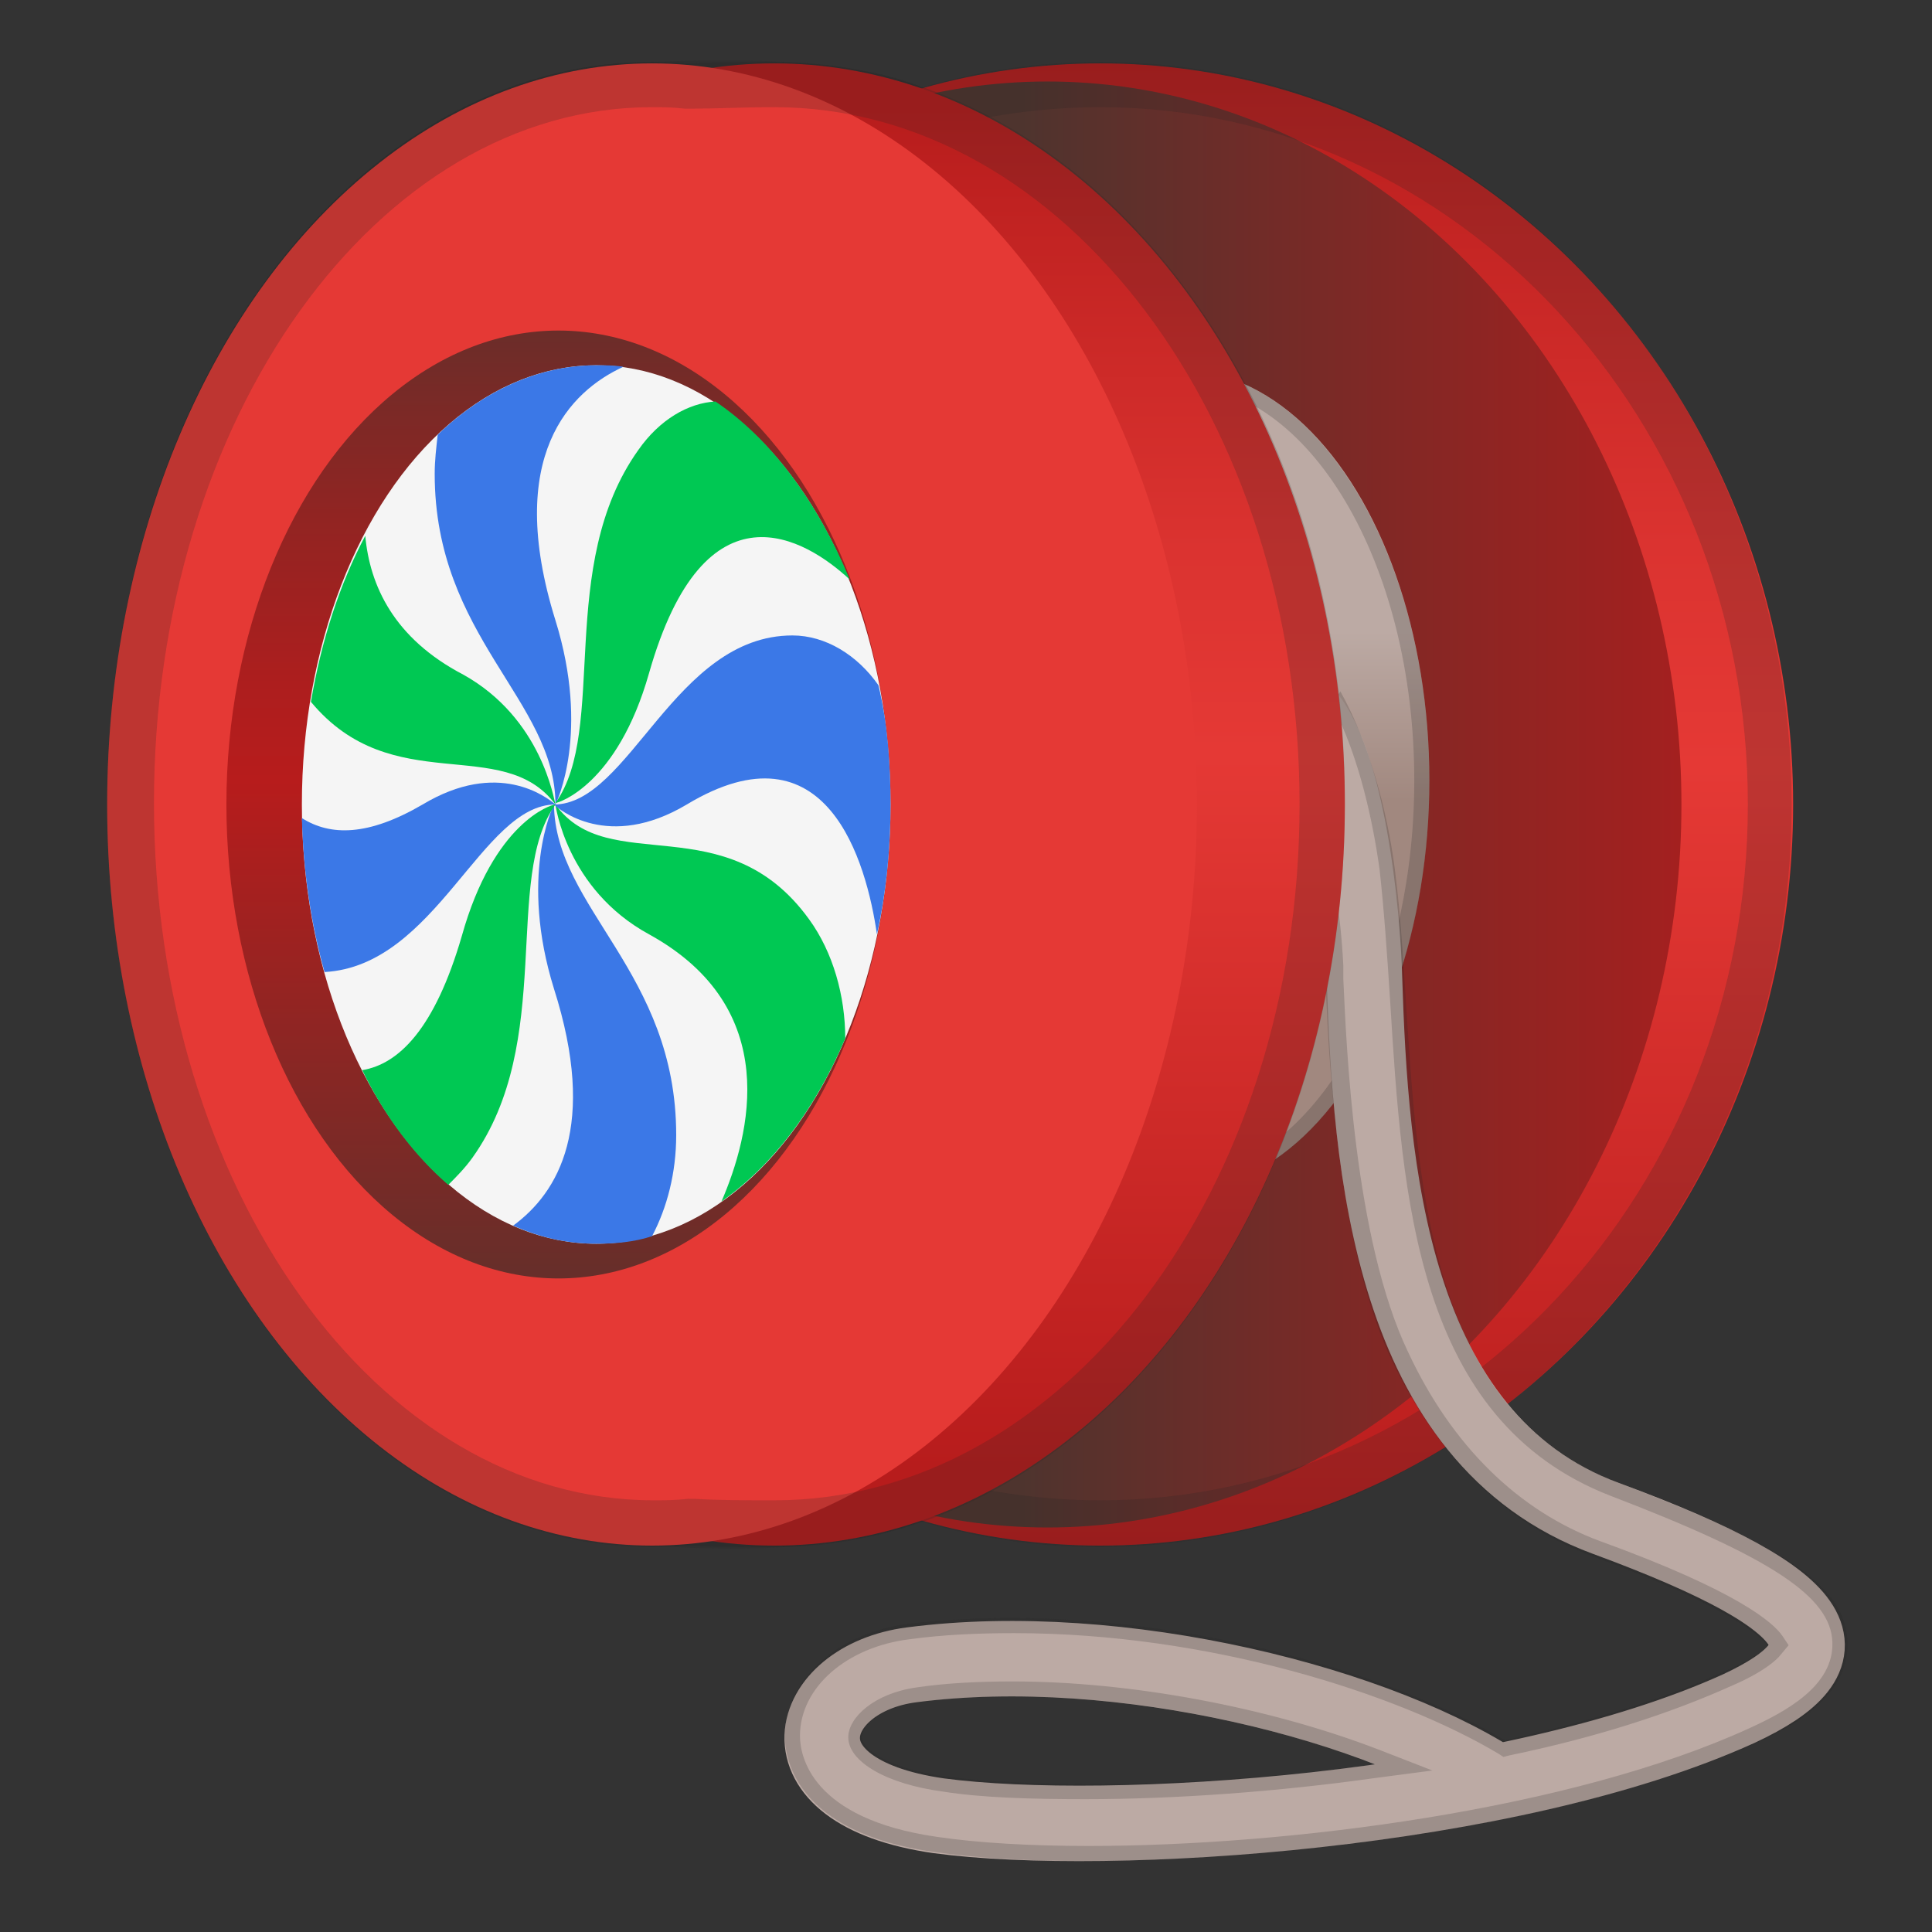 <svg xmlns="http://www.w3.org/2000/svg" style="enable-background:new 0 0 128 128" viewBox="0 0 128 128" xml:space="preserve"><rect x="0" y="0" width="128" height="128" fill="#333333" stroke="none"/><linearGradient id="a" x1="72.9" x2="72.9" y1="816.4" y2="718.1" gradientTransform="translate(0 -714)" gradientUnits="userSpaceOnUse"><stop offset="0" style="stop-color:#b71c1c"/><stop offset=".525" style="stop-color:#e53935"/><stop offset=".674" style="stop-color:#db3330"/><stop offset=".926" style="stop-color:#c02221"/><stop offset="1" style="stop-color:#b71c1c"/></linearGradient><ellipse cx="72.9" cy="53.3" rx="45.9" ry="49.1" style="fill:url(#a)"/><linearGradient id="b" x1="127.2" x2="67.662" y1="767.3" y2="767.3" gradientTransform="translate(0 -714)" gradientUnits="userSpaceOnUse"><stop offset="0" style="stop-color:#b71c1c"/><stop offset=".167" style="stop-color:#ad1e1e"/><stop offset=".451" style="stop-color:#922422"/><stop offset=".816" style="stop-color:#672e2a"/><stop offset="1" style="stop-color:#4e342e"/></linearGradient><ellipse cx="69.4" cy="53.3" rx="42" ry="47.9" style="fill:url(#b)"/><linearGradient id="c" x1="78.1" x2="78.1" y1="755.875" y2="767.008" gradientTransform="translate(0 -714)" gradientUnits="userSpaceOnUse"><stop offset="0" style="stop-color:#bcaaa4"/><stop offset="1" style="stop-color:#a1887f"/></linearGradient><ellipse cx="78.1" cy="51.7" rx="16.6" ry="27.2" style="fill:url(#c)"/><g style="opacity:.2"><path d="M78.1 25.5c8.6 0 15.6 11.8 15.6 26.2s-7 26.2-15.6 26.2-15.6-11.8-15.6-26.2 7-26.2 15.6-26.2m0-1c-9.2 0-16.6 12.2-16.6 27.2s7.4 27.2 16.6 27.2 16.6-12.2 16.6-27.2-7.5-27.2-16.6-27.2z" style="fill:#212121"/></g><g style="opacity:.2"><path d="M48.1 7c5.3 0 9.5.5 11.8 1.5l1 .4 1-.3c3.6-1 7.3-1.5 11-1.5 23.6 0 42.9 20.7 42.9 46.2S96.6 99.4 72.9 99.4c-3.7 0-7.4-.5-11-1.5l-1-.3-.9.4c-2.8 1.1-6.8 1.6-11.6 1.6-1.9 0-3.5-.1-4.4-.1h-.8c-18.3 0-33.1-20.7-33.1-46.2S25 7.1 43.2 7.1h.7c.8 0 2.3-.1 4.2-.1m0-3c-2.6 0-4.5.1-4.9.1-20 0-36.1 22-36.1 49.2s16.2 49.1 36.1 49.1c.4 0 2.4.2 5.2.2 3.7 0 8.7-.3 12.6-1.8 3.8 1.1 7.7 1.7 11.8 1.7 25.3 0 45.9-22 45.9-49.2S98.3 4.1 72.9 4.1c-4.1 0-8.1.6-11.8 1.7-3.4-1.5-9-1.8-13-1.8z" style="fill:#212121"/></g><path d="M86.2 47c3.1 2.9 4.1 13.7 4.2 17.8.4 12.3 1.6 30.5 16 35.8 15.2 5.6 16.3 9.1 8.8 12.6-15.2 6.9-41.8 8.6-53 7.1-11.2-1.6-8.8-9.1-1.8-10 13.8-1.8 31.3 2.6 39.5 8.3" style="fill:none;stroke:#bcaaa4;stroke-width:5;stroke-miterlimit:10"/><g style="opacity:.2"><path d="M88.7 47.6c1.3 2.8 2.2 6.4 2.7 10 .3 2.7.5 5.6.7 8.7.8 13 1.7 27.8 14.6 32.8 10.7 4.1 14.6 6.7 14.7 9.7.1 2.9-3.1 4.6-5.5 5.7-11.8 5.4-30.5 7.8-43.8 7.8-3.8 0-7.3-.2-10-.6-8.4-1.2-9.1-5.4-9.1-6.7 0-3.2 3.1-5.9 7.3-6.4 2.2-.3 4.5-.4 6.9-.4 12.9 0 25.4 4 32.1 8l.3.2.4-.1c5.8-1.2 10.7-2.8 14.7-4.6 2.1-.9 3-1.7 3.3-2.1l.5-.6-.4-.6c-.6-.9-3-3-12.1-6.3-5.4-2-9.8-6.3-12.7-12.5-3.6-7.5-4.1-20.4-4.3-24.7V64c-.4-7.8-2.1-10.4-4-13.2l-.1-.1c.5-.5 1.1-1 1.8-1.4.6-.5 1.3-1 2-1.7m-16.8 71.6c6 0 12.8-.5 19.2-1.4l3.8-.5-3.6-1.4c-7.3-2.8-16.4-4.5-24.2-4.5-2.2 0-4.4.1-6.4.4-2.8.4-4.5 2-4.5 3.3 0 1.6 2.5 3.1 6.3 3.6 2.5.4 5.8.5 9.4.5m16.9-73.4c-1.2 2.2-3.8 2.9-5.3 4.9 2 3.1 3.9 5.3 4.3 13.4.1 2.7.4 17.6 4.4 26 2.8 5.9 7.1 10.7 13.3 13 9.3 3.4 11.2 5.4 11.6 5.9-.2.3-.9.9-3 1.8-4.1 1.9-9.1 3.3-14.4 4.5-7.4-4.4-20.4-8.1-32.6-8.1-2.4 0-4.7.1-7 .4-4.7.6-8.1 3.8-8.1 7.4 0 1.5.7 6.4 9.9 7.7 2.8.4 6.2.6 10.1.6 13.5 0 32.3-2.4 44.3-7.8 2.7-1.2 6.2-3.2 6.1-6.7-.1-3.8-4.4-6.5-15.3-10.6-15.3-5.9-12.9-27-14.7-40.7-.5-3.8-1.7-8.3-3.6-11.7zm-16.9 72.4c-3.6 0-6.8-.2-9.3-.5-4-.6-5.5-1.9-5.5-2.6 0-.8 1.3-2 3.7-2.3 2-.3 4.1-.4 6.3-.4 8.3 0 17.1 1.8 23.9 4.5-6.7.9-13.4 1.3-19.1 1.3z" style="fill:#212121"/></g><linearGradient id="d" x1="51.3" x2="51.3" y1="811.302" y2="720.91" gradientTransform="translate(0 -714)" gradientUnits="userSpaceOnUse"><stop offset="0" style="stop-color:#b71c1c"/><stop offset=".525" style="stop-color:#e53935"/><stop offset=".674" style="stop-color:#db3330"/><stop offset=".926" style="stop-color:#c02221"/><stop offset="1" style="stop-color:#b71c1c"/></linearGradient><ellipse cx="51.3" cy="53.3" rx="37.8" ry="49.1" style="fill:url(#d)"/><ellipse cx="43.2" cy="53.3" rx="36.1" ry="49.1" style="fill:#e53935"/><linearGradient id="e" x1="37" x2="37" y1="808.587" y2="727.657" gradientTransform="translate(0 -714)" gradientUnits="userSpaceOnUse"><stop offset="0" style="stop-color:#4e342e"/><stop offset=".53" style="stop-color:#b71c1c"/><stop offset=".609" style="stop-color:#ad1e1e"/><stop offset=".743" style="stop-color:#922422"/><stop offset=".914" style="stop-color:#672e2a"/><stop offset="1" style="stop-color:#4e342e"/></linearGradient><ellipse cx="37" cy="53.3" rx="22" ry="31.4" style="fill:url(#e)"/><ellipse cx="39.5" cy="53.3" rx="19.5" ry="29.1" style="fill:#f5f5f5"/><path d="M36.8 41.1c2.3 7.4.1 12 0 12.2 0-6.9-8-11.1-8-21.9 0-.9.1-1.7.2-2.6 3-2.9 6.7-4.6 10.5-4.6.6 0 1.2 0 1.8.1-3.5 1.6-7.9 5.9-4.5 16.8zm8 34.1c0 2.5-.6 4.8-1.6 6.7-1.2.4-2.5.5-3.7.5-1.9 0-3.7-.4-5.5-1.2 3-2.2 5.6-6.6 2.7-15.7-2.3-7.4-.1-12 0-12.2.1 6.9 8.1 11.1 8.1 21.9z" style="fill:#3b78e7"/><path d="M36.8 53.3c0-.1 0-.1 0 0-3.5-4.7-10.8-.3-16.2-6.8.7-4.1 1.9-7.8 3.6-11 .3 3.3 1.9 6.8 6.5 9.2 5.2 2.9 6 8.3 6.1 8.6zM56 68.8c-2 4.7-4.8 8.4-8.2 10.8 1.9-4.4 4.1-12.8-4.8-17.7-5.5-3-6.2-8.6-6.2-8.6 3.5 4.9 11.3 0 16.8 7.6 1.6 2.2 2.4 5.1 2.4 7.9z" style="fill:#00c853"/><path d="M36.8 53.3c-4.9 0-7.9 10.7-15.3 11.1-.9-3.2-1.4-6.6-1.5-10.2 1.9 1.2 4.4 1.2 8-.9 5-3 8.2-.5 8.8 0-.1-.1 0-.1 0 0z" style="fill:#3b78e7"/><path d="M59 53.3c0 3-.3 5.9-.9 8.6-.7-4.8-3.3-14.2-12.6-8.6-5.2 3.1-8.5.3-8.8 0 5 0 8-11.2 15.8-11.2 2.2 0 4.3 1.3 5.7 3.3.6 2.5.8 5.2.8 7.9z" style="fill:#3b78e7"/><path d="M36.8 53.3c-3.5 4.9 0 15.7-5.5 23.4-.5.7-1.1 1.3-1.6 1.8-2.2-1.9-4.2-4.5-5.7-7.6 2.4-.4 4.8-2.7 6.6-8.9 2.1-7.5 5.9-8.7 6.2-8.7zm19.5-14.9c-2.9-2.7-9.6-6.8-13.3 6.2-2.1 7.4-6 8.6-6.2 8.6 3.5-4.9 0-15.7 5.5-23.4 1.4-2 3.3-3.1 5.1-3.2 3.7 2.5 6.8 6.7 8.9 11.8z" style="fill:#00c853"/><g style="opacity:.2"><path d="M51.3 7.1c19.2 0 34.8 20.7 34.8 46.2S70.5 99.4 51.3 99.4c-2 0-3.7 0-5.3-.1h-.4c-.9.1-1.6.1-2.3.1-18.3 0-33.1-20.7-33.1-46.2S25 7.1 43.2 7.1c.6 0 1.3 0 2.2.1h.4c1.6 0 3.4-.1 5.5-.1m0-3c-1.9 0-3.8 0-5.7.1-.8-.1-1.6-.1-2.4-.1-20 0-36.1 22-36.1 49.2s16.2 49.2 36.1 49.2c.9 0 1.7-.1 2.6-.1 1.8.1 3.6.1 5.5.1 20.9 0 37.8-22 37.8-49.2.1-27.2-16.9-49.2-37.8-49.2z" style="fill:#212121"/></g></svg>